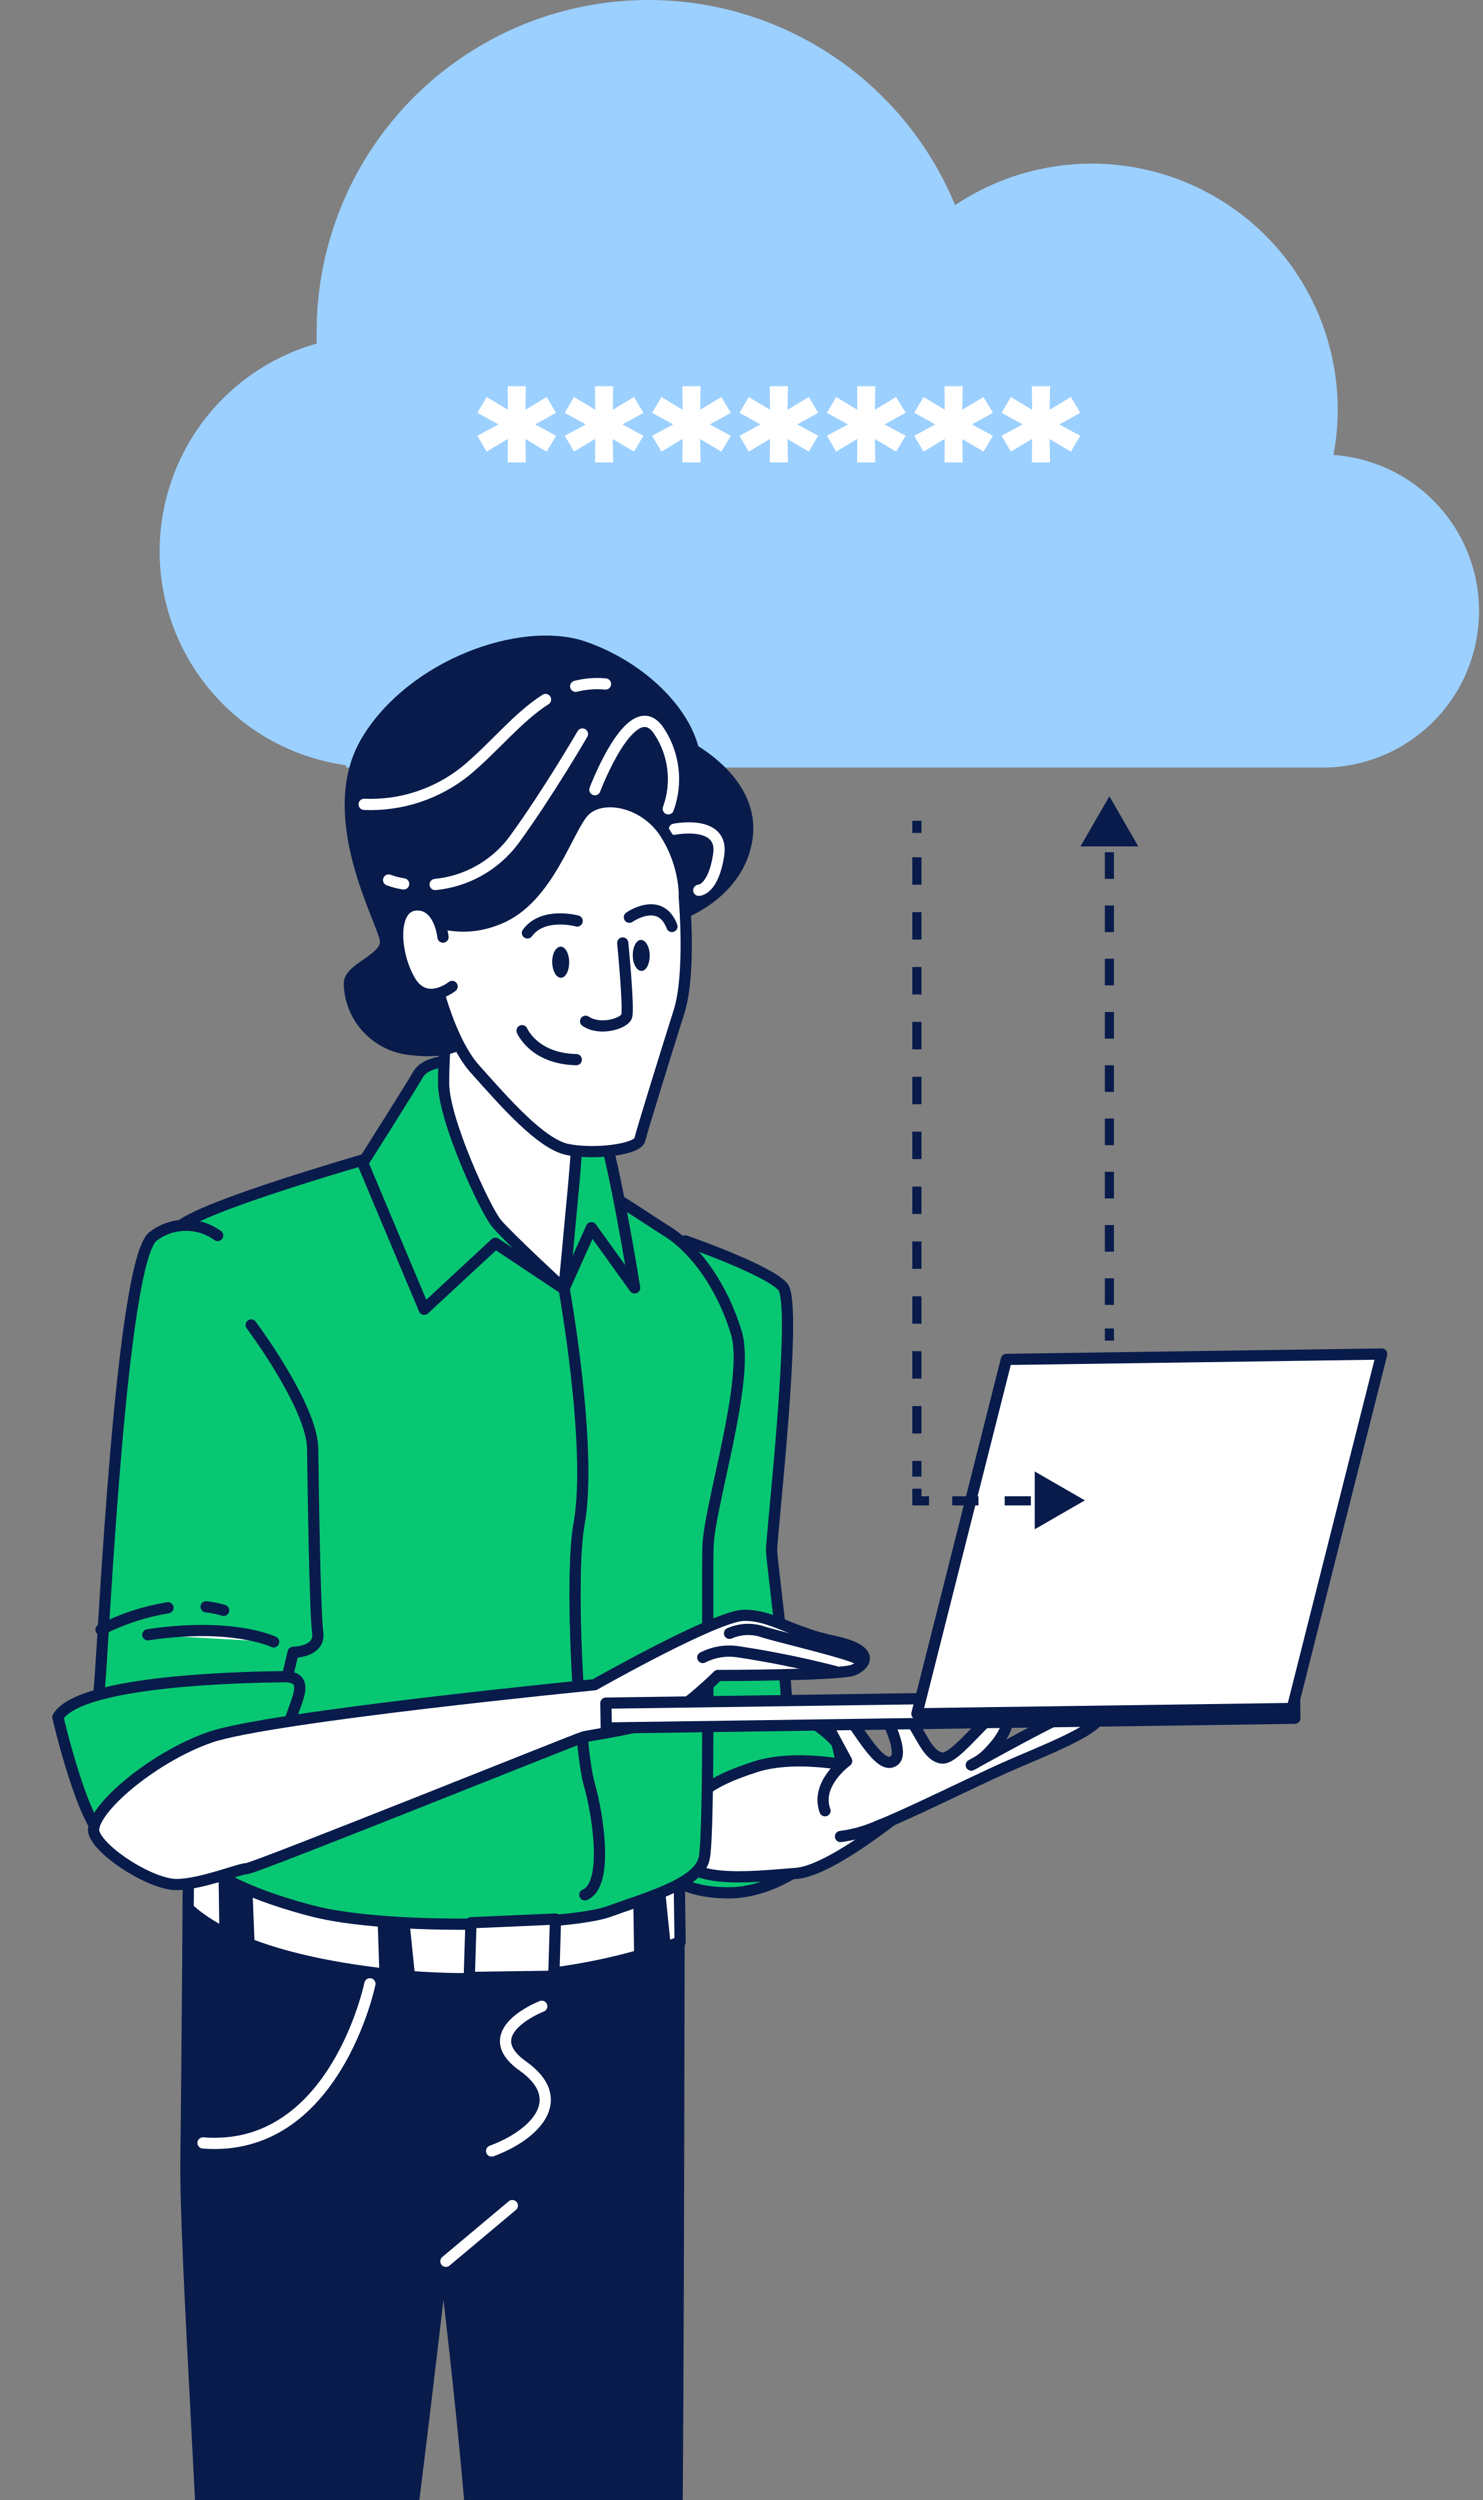 <svg width="146" height="246" viewBox="0 0 146 246" fill="none" xmlns="http://www.w3.org/2000/svg">
<rect x="0" y="0" width="146" height="246" fill="#808080" stroke="none"/>
<g clip-path="url(#clip0_340_11531)">
<path d="M131.281 44.766C132.161 40.083 131.638 35.244 129.778 30.857C127.918 26.47 124.804 22.729 120.826 20.104C116.848 17.478 112.183 16.085 107.416 16.098C102.649 16.112 97.992 17.532 94.029 20.18C91.143 13.2 85.926 7.436 79.266 3.87C72.606 0.304 64.915 -0.845 57.503 0.62C50.091 2.086 43.416 6.074 38.615 11.905C33.815 17.737 31.185 25.052 31.174 32.604C31.174 33.007 31.174 33.401 31.174 33.804C26.478 35.135 22.383 38.041 19.578 42.034C16.772 46.027 15.427 50.864 15.768 55.731C16.109 60.598 18.116 65.2 21.451 68.763C24.786 72.326 29.247 74.633 34.083 75.297V75.522H130.24C134.23 75.513 138.06 73.958 140.926 71.183C143.791 68.409 145.468 64.631 145.602 60.646C145.737 56.66 144.32 52.778 141.649 49.816C138.978 46.854 135.261 45.044 131.281 44.766Z" fill="#9CD0FF"/>
<path d="M18.581 179.789C18.581 179.789 18.424 203.52 18.306 212.572C18.189 221.624 20.5 254.886 20.03 256.109C19.56 257.333 16.583 279.067 18.12 284.43C19.658 289.793 22.252 318.26 22.252 318.26L34.49 317.839C34.49 317.839 35.861 276.474 37.29 273.519C38.72 270.563 39.248 256.119 39.924 251.99C40.599 247.86 43.654 221.594 43.654 221.594C43.654 221.594 47.57 253.105 46.904 261.188C46.239 269.272 42.724 276.905 43.801 283.98C44.878 291.055 45.015 318.231 45.015 318.231L57.204 314.629C57.204 314.629 59.72 302.123 59.681 299.432C59.642 296.741 59.319 290.869 59.759 287.434C60.2 283.999 66.436 257.489 66.613 249.661C66.789 241.832 66.867 181.394 66.867 181.394C66.867 181.394 40.971 188.273 18.581 179.789Z" fill="#081B4B" stroke="#081B4B" stroke-width="1.104" stroke-linecap="round" stroke-linejoin="round"/>
<path d="M66.828 181.844L64.938 181.756C58.614 183.146 37.378 186.913 18.58 179.799C18.58 179.799 18.58 183.126 18.521 187.765C20.95 190.035 26.217 192.873 37.633 194.204C51.486 195.818 61.737 193.059 66.955 191.072C66.896 186.443 66.847 183.077 66.828 181.844Z" fill="white" stroke="#081B4B" stroke-width="1.104" stroke-linecap="round" stroke-linejoin="round"/>
<path d="M67.454 122.091C67.454 122.091 75.57 124.909 77.068 126.602C78.566 128.295 75.942 151.067 75.962 152.555C75.981 154.042 78.419 170.864 77.235 173.33C76.05 175.796 69.96 178.321 67.287 178.115C64.615 177.91 64.84 160.785 65.231 154.169C65.623 147.554 67.679 138.199 67.63 134.284C67.581 130.37 66.72 122.345 67.454 122.091Z" fill="#08C773" stroke="#081B4B" stroke-width="1.104" stroke-linecap="round" stroke-linejoin="round"/>
<path d="M82.376 171.471C81.362 170.338 80.109 169.446 78.707 168.859C77.304 168.271 75.789 168.004 74.27 168.075C71.469 168.046 68.769 169.12 66.753 171.065C64.738 173.009 63.57 175.669 63.5 178.468C63.275 184.897 67.798 186.297 71.989 186.238C76.179 186.179 85.421 182.235 82.376 171.471Z" fill="#08C773" stroke="#081B4B" stroke-width="1.104" stroke-linecap="round" stroke-linejoin="round"/>
<path d="M85.811 174.191C85.811 174.191 78.958 172.332 74.308 173.859C69.657 175.385 67.249 176.892 66.818 181.306C66.387 185.719 74.21 184.623 78.371 184.33C82.532 184.036 92.195 175.522 92.195 175.522L85.811 174.191Z" fill="white" stroke="#081B4B" stroke-width="1.104" stroke-linecap="round" stroke-linejoin="round"/>
<path d="M81.22 178.165C80.241 175.493 83.354 173.272 83.354 173.272L81.396 169.631C81.396 169.631 82.835 167.899 84.333 170.081C85.831 172.264 87.084 173.996 88.054 173.213C89.023 172.43 87.26 169.064 87.26 169.064C87.372 168.871 87.533 168.71 87.726 168.599C87.92 168.488 88.139 168.429 88.362 168.429C88.585 168.429 88.804 168.488 88.998 168.599C89.191 168.71 89.352 168.871 89.463 169.064C90.707 170.522 91.226 172.714 92.694 172.978C94.163 173.242 97.766 167.762 98.755 168.486C99.743 169.21 98.755 170.933 97.58 172.176C97.039 172.806 96.372 173.316 95.622 173.673C95.622 173.673 101.496 170.404 104.13 169.142C106.763 167.88 107.772 167.185 108.281 168.594C108.79 170.003 102.465 172.352 99.058 173.869C95.651 175.385 89.091 178.654 86.409 179.672C85.245 180.192 84.011 180.538 82.747 180.699" fill="white"/>
<path d="M81.22 178.165C80.241 175.493 83.354 173.272 83.354 173.272L81.396 169.631C81.396 169.631 82.835 167.899 84.333 170.081C85.831 172.264 87.084 173.996 88.054 173.213C89.023 172.43 87.26 169.064 87.26 169.064C87.372 168.871 87.533 168.71 87.726 168.599C87.92 168.488 88.139 168.429 88.362 168.429C88.585 168.429 88.804 168.488 88.998 168.599C89.191 168.71 89.352 168.871 89.463 169.064C90.707 170.522 91.226 172.714 92.694 172.978C94.163 173.242 97.766 167.762 98.755 168.486C99.743 169.21 98.755 170.933 97.58 172.176C97.039 172.806 96.372 173.316 95.622 173.673C95.622 173.673 101.496 170.404 104.13 169.142C106.763 167.88 107.772 167.185 108.281 168.594C108.79 170.003 102.465 172.352 99.058 173.869C95.651 175.385 89.091 178.654 86.409 179.672C85.245 180.192 84.011 180.538 82.747 180.699" stroke="#081B4B" stroke-width="1.104" stroke-linecap="round" stroke-linejoin="round"/>
<path d="M53.336 197.404C53.336 197.404 46.766 199.938 51.466 203.275C56.165 206.612 52.543 210.125 48.401 211.642" stroke="white" stroke-width="1.104" stroke-linecap="round" stroke-linejoin="round"/>
<path d="M36.418 195.192C36.418 195.192 32.981 211.877 19.989 210.849" stroke="white" stroke-width="1.104" stroke-linecap="round" stroke-linejoin="round"/>
<path d="M43.898 222.495L50.438 217.015" stroke="white" stroke-width="1.104" stroke-linecap="round" stroke-linejoin="round"/>
<path d="M22.183 192.697L22.065 184.144L24.268 185.083L24.64 194.38" fill="#081B4B"/>
<path d="M22.183 192.697L22.065 184.144L24.268 185.083L24.64 194.38" stroke="#081B4B" stroke-width="1.104" stroke-linecap="round" stroke-linejoin="round"/>
<path d="M63 194.155L62.883 185.592L64.831 185.073L65.683 193.411" fill="#081B4B"/>
<path d="M63 194.155L62.883 185.592L64.831 185.073L65.683 193.411" stroke="#081B4B" stroke-width="1.104" stroke-linecap="round" stroke-linejoin="round"/>
<path d="M37.975 196.347L37.721 188.694L39.669 188.175L40.521 196.523" fill="#081B4B"/>
<path d="M37.975 196.347L37.721 188.694L39.669 188.175L40.521 196.523" stroke="#081B4B" stroke-width="1.104" stroke-linecap="round" stroke-linejoin="round"/>
<path d="M39.582 113.02C39.582 113.02 17.358 119.204 17.358 121.161C17.358 123.119 17.133 174.505 17.191 178.742C17.25 182.979 23.007 186.003 30.712 188.019C38.417 190.035 56.167 189.448 59.917 188.088C63.667 186.727 68.728 185.357 69.316 182.901C69.903 180.445 69.59 156.313 69.698 152.232C69.805 148.151 73.868 135.703 72.498 131.153C71.127 126.602 68.464 122.884 65.644 121.132C62.825 119.38 55.433 114.106 50.352 113.029C46.788 112.42 43.147 112.417 39.582 113.02Z" fill="#08C773" stroke="#081B4B" stroke-width="1.104" stroke-linecap="round" stroke-linejoin="round"/>
<path d="M55.539 126.818C55.539 126.818 58.349 142.407 57.017 149.903C56.038 155.109 57.017 172.058 57.996 175.493C58.975 178.928 59.867 185.533 57.575 186.434" stroke="#081B4B" stroke-width="1.104" stroke-linecap="round" stroke-linejoin="round"/>
<path d="M44.476 104.427C44.476 104.427 41.97 104.33 41.157 105.729C40.345 107.128 35.714 114.438 35.714 114.438L41.764 128.824L48.774 122.326L55.52 126.818L58.222 120.799L62.481 126.72C62.481 126.72 60.337 113.254 58.898 109.79C57.459 106.326 50.302 102.402 48.353 102.842C46.998 103.201 45.695 103.734 44.476 104.427Z" fill="#08C773" stroke="#081B4B" stroke-width="1.104" stroke-linecap="round" stroke-linejoin="round"/>
<path d="M44.477 94.269C44.477 94.269 43.625 103.077 43.674 106.668C43.723 110.26 47.747 118.999 48.882 120.369C50.018 121.739 55.52 126.808 55.52 126.808C55.52 126.808 56.245 119.145 56.499 116.356C56.754 113.567 56.96 109.81 56.96 109.81C56.96 109.81 51.085 104.917 49.186 101.57C47.287 98.223 44.477 94.269 44.477 94.269Z" fill="white" stroke="#081B4B" stroke-width="1.104" stroke-linecap="round" stroke-linejoin="round"/>
<path d="M68.267 73.768C67.229 69.56 62.647 65.382 57.321 63.6C51.31 61.643 40.677 65.372 36.144 72.809C31.611 80.246 37.789 90.747 37.955 92.547C38.122 94.348 34.372 95.248 34.392 96.775C34.428 98.367 35.033 99.894 36.098 101.079C37.163 102.264 38.617 103.028 40.197 103.234C44.936 103.87 46.307 102.177 46.718 101.335C47.129 100.493 58.202 86.842 59.857 85.56C60.474 85.09 61.355 84.513 62.216 83.985C62.911 87.087 65.496 90.424 66.328 90.199C67.444 89.905 73.113 87.605 73.593 82.027C73.926 77.643 69.941 74.796 68.267 73.768Z" fill="#081B4B" stroke="#081B4B" stroke-width="1.104" stroke-linecap="round" stroke-linejoin="round"/>
<path d="M65.791 79.581C66.255 78.304 66.409 76.935 66.238 75.587C66.068 74.24 65.579 72.952 64.812 71.83C62.168 68.121 58.565 77.702 58.565 77.702" stroke="white" stroke-width="1.104" stroke-linecap="round" stroke-linejoin="round"/>
<path d="M39.737 86.969C39.233 86.893 38.737 86.766 38.259 86.588" stroke="white" stroke-width="1.104" stroke-linecap="round" stroke-linejoin="round"/>
<path d="M57.34 72.222C57.34 72.222 53.973 78.025 50.585 82.673C49.669 83.898 48.506 84.918 47.173 85.667C45.839 86.417 44.364 86.881 42.841 87.028" stroke="white" stroke-width="1.104" stroke-linecap="round" stroke-linejoin="round"/>
<path d="M56.676 67.525C57.635 67.284 58.628 67.208 59.613 67.299" stroke="white" stroke-width="1.104" stroke-linecap="round" stroke-linejoin="round"/>
<path d="M35.851 79.141C39.484 79.296 43.049 78.12 45.876 75.833C48.706 73.475 50.967 70.568 53.708 68.826" stroke="white" stroke-width="1.104" stroke-linecap="round" stroke-linejoin="round"/>
<path d="M66.397 81.587C66.397 81.587 71.292 80.608 70.753 84.112C70.215 87.615 68.795 87.596 68.795 87.596" stroke="white" stroke-width="1.104" stroke-linecap="round" stroke-linejoin="round"/>
<path d="M67.366 88.29C67.377 88.101 67.377 87.912 67.366 87.723C67.233 85.596 66.537 83.543 65.35 81.773C63.215 78.739 59.172 78.103 57.517 79.816C55.863 81.528 54.022 88.359 49.176 90.375C44.329 92.391 42.058 89.396 42.097 91.862C42.136 94.328 43.908 102.001 46.738 105.161C49.567 108.322 53.248 112.589 55.902 113.108C58.555 113.626 62.755 113.108 62.99 112.129C63.225 111.15 65.653 103.322 66.847 99.554C68.042 95.786 67.366 88.29 67.366 88.29Z" fill="white" stroke="#081B4B" stroke-width="1.104" stroke-linecap="round" stroke-linejoin="round"/>
<path d="M43.614 92.205C43.614 92.205 43.281 88.868 40.921 89.044C38.562 89.22 38.758 93.663 40.324 96.423C41.891 99.182 44.514 97.059 44.514 97.059" fill="white"/>
<path d="M43.614 92.205C43.614 92.205 43.281 88.868 40.921 89.044C38.562 89.22 38.758 93.663 40.324 96.423C41.891 99.182 44.514 97.059 44.514 97.059" stroke="#081B4B" stroke-width="1.104" stroke-linecap="round" stroke-linejoin="round"/>
<path d="M56.821 90.619C56.821 90.619 53.463 89.69 51.926 91.794" stroke="#081B4B" stroke-width="1.104" stroke-linecap="round" stroke-linejoin="round"/>
<path d="M61.962 90.248C61.962 90.248 64.997 88.114 66.152 91.158L61.962 90.248Z" fill="white"/>
<path d="M61.962 90.248C61.962 90.248 64.997 88.114 66.152 91.158" stroke="#081B4B" stroke-width="1.104" stroke-linecap="round" stroke-linejoin="round"/>
<path d="M61.306 92.782C61.306 92.782 61.952 99.309 61.688 100.014C61.424 100.718 59.064 101.443 57.654 100.484" stroke="#081B4B" stroke-width="1.104" stroke-linecap="round" stroke-linejoin="round"/>
<path d="M51.398 101.413C51.398 101.413 52.553 104.173 56.733 104.261" stroke="#081B4B" stroke-width="1.104" stroke-linecap="round" stroke-linejoin="round"/>
<path d="M56.039 94.661C56.039 95.512 55.687 96.197 55.227 96.207C54.766 96.217 54.385 95.532 54.365 94.69C54.345 93.849 54.718 93.154 55.187 93.144C55.657 93.134 56.029 93.819 56.039 94.661Z" fill="#081B4B"/>
<path d="M63.968 93.996C63.968 94.837 63.616 95.532 63.156 95.532C62.696 95.532 62.304 94.867 62.294 94.015C62.284 93.164 62.647 92.479 63.107 92.479C63.567 92.479 63.959 93.183 63.968 93.996Z" fill="#081B4B"/>
<path d="M21.43 121.563C20.501 120.891 19.38 120.536 18.234 120.552C17.087 120.568 15.976 120.953 15.066 121.651C11.914 124.146 10.23 160.863 9.809 165.766C9.388 170.668 8.947 173.594 8.947 173.594L27.471 168.447L28.861 162.575C28.861 162.575 31.553 162.575 31.279 160.618C31.005 158.661 30.839 146.683 30.78 142.524C30.721 138.365 24.73 130.37 24.73 130.37" fill="#08C773"/>
<path d="M21.43 121.563C20.501 120.891 19.38 120.536 18.234 120.552C17.087 120.568 15.976 120.953 15.066 121.651C11.914 124.146 10.23 160.863 9.809 165.766C9.388 170.668 8.947 173.594 8.947 173.594L27.471 168.447L28.861 162.575C28.861 162.575 31.553 162.575 31.279 160.618C31.005 158.661 30.839 146.683 30.78 142.524C30.721 138.365 24.73 130.37 24.73 130.37" stroke="#081B4B" stroke-width="1.104" stroke-linecap="round" stroke-linejoin="round"/>
<path d="M26.942 161.548C26.942 161.548 22.888 159.591 14.557 160.853L26.942 161.548Z" fill="white"/>
<path d="M26.942 161.548C26.942 161.548 22.888 159.591 14.557 160.853" stroke="#081B4B" stroke-width="1.104" stroke-linecap="round" stroke-linejoin="round"/>
<path d="M20.294 158.094C20.877 158.163 21.453 158.281 22.017 158.446L20.294 158.094Z" fill="white"/>
<path d="M20.294 158.094C20.877 158.163 21.453 158.281 22.017 158.446" stroke="#081B4B" stroke-width="1.104" stroke-linecap="round" stroke-linejoin="round"/>
<path d="M9.945 160.344C12.019 159.294 14.241 158.568 16.534 158.191L9.945 160.344Z" fill="white"/>
<path d="M9.945 160.344C12.019 159.294 14.241 158.568 16.534 158.191" stroke="#081B4B" stroke-width="1.104" stroke-linecap="round" stroke-linejoin="round"/>
<path d="M5.696 168.956C5.696 168.956 8.301 180.171 10.513 180.875C12.726 181.58 28.283 173.78 28.244 171.089C28.205 168.398 31.338 164.924 27.911 164.973C24.484 165.022 7.85 165.257 5.696 168.956Z" fill="#08C773" stroke="#081B4B" stroke-width="1.104" stroke-linecap="round" stroke-linejoin="round"/>
<path d="M58.526 165.766C58.526 165.766 26.501 168.907 20.656 170.942C14.811 172.978 8.526 178.458 9.28 180.405C10.033 182.353 14.987 185.465 17.435 185.426C19.883 185.386 23.535 183.87 24.288 183.86C25.042 183.85 56.666 171.138 57.39 170.923C58.114 170.707 63.01 170.101 65.222 169.093C67.435 168.085 70.676 164.855 70.676 164.855C70.676 164.855 82.826 164.855 84.049 164.307C85.273 163.759 86.213 162.35 82.042 161.479C77.872 160.608 75.963 158.896 73.231 158.935C70.499 158.974 58.526 165.766 58.526 165.766Z" fill="white" stroke="#081B4B" stroke-width="1.104" stroke-linecap="round" stroke-linejoin="round"/>
<path d="M69.186 163.084C70.226 162.549 71.406 162.347 72.564 162.507C75.817 162.993 79.042 163.647 82.227 164.464" stroke="#081B4B" stroke-width="1.104" stroke-linecap="round" stroke-linejoin="round"/>
<path d="M71.821 160.706C72.778 160.287 73.849 160.208 74.856 160.481C76.286 161 84.519 162.84 84.706 163.417" stroke="#081B4B" stroke-width="1.104" stroke-linecap="round" stroke-linejoin="round"/>
<path d="M127.443 166.617L59.65 167.575L59.685 170.021L127.477 169.063L127.443 166.617Z" fill="white" stroke="#081B4B" stroke-width="1.104" stroke-linecap="round" stroke-linejoin="round"/>
<path d="M136.027 133.227L99.078 133.756L90.267 168.623L127.216 168.104L136.027 133.227Z" fill="white" stroke="#081B4B" stroke-width="1.104" stroke-linecap="round" stroke-linejoin="round"/>
<path d="M46.366 189.183L46.199 194.566L54.521 194.448L54.688 188.821L46.366 189.183Z" fill="white" stroke="#081B4B" stroke-width="1.104" stroke-linecap="round" stroke-linejoin="round"/>
<path d="M109.219 131.909V130.714" stroke="#081B4B" stroke-width="0.899" stroke-miterlimit="10"/>
<path d="M109.219 128.394V83.119" stroke="#081B4B" stroke-width="0.899" stroke-miterlimit="10" stroke-dasharray="2.62 2.62"/>
<path d="M109.219 81.956V80.76" stroke="#081B4B" stroke-width="0.899" stroke-miterlimit="10"/>
<path d="M109.218 78.346L106.371 83.279H112.064L109.218 78.346Z" fill="#081B4B"/>
<path d="M90.267 80.76V81.956" stroke="#081B4B" stroke-width="0.899" stroke-miterlimit="10"/>
<path d="M90.267 84.347V145.29" stroke="#081B4B" stroke-width="0.899" stroke-miterlimit="10" stroke-dasharray="2.7 2.7"/>
<path d="M90.267 146.477V147.673H91.463" stroke="#081B4B" stroke-width="0.899" stroke-miterlimit="10"/>
<path d="M93.749 147.673H101.771" stroke="#081B4B" stroke-width="0.899" stroke-miterlimit="10" stroke-dasharray="2.58 2.58"/>
<path d="M106.803 147.625L101.867 150.47V144.78L106.803 147.625Z" fill="#081B4B"/>
<path d="M52.676 41.759L54.745 42.879L53.815 44.435L51.727 43.201L51.765 45.498H49.98L49.999 43.182L47.911 44.435L47 42.879L49.069 41.759L47 40.62L47.911 39.063L49.999 40.316L49.98 38H51.765L51.727 40.316L53.815 39.063L54.745 40.62L52.676 41.759Z" fill="white"/>
<path d="M61.278 41.759L63.347 42.879L62.416 44.435L60.328 43.201L60.366 45.498H58.582L58.601 43.182L56.513 44.435L55.602 42.879L57.671 41.759L55.602 40.62L56.513 39.063L58.601 40.316L58.582 38H60.366L60.328 40.316L62.416 39.063L63.347 40.62L61.278 41.759Z" fill="white"/>
<path d="M69.879 41.759L71.948 42.879L71.018 44.435L68.93 43.201L68.968 45.498H67.184L67.203 43.182L65.115 44.435L64.203 42.879L66.272 41.759L64.203 40.62L65.115 39.063L67.203 40.316L67.184 38H68.968L68.93 40.316L71.018 39.063L71.948 40.62L69.879 41.759Z" fill="white"/>
<path d="M78.481 41.759L80.55 42.879L79.62 44.435L77.532 43.201L77.57 45.498H75.785L75.804 43.182L73.716 44.435L72.805 42.879L74.874 41.759L72.805 40.62L73.716 39.063L75.804 40.316L75.785 38H77.57L77.532 40.316L79.62 39.063L80.55 40.62L78.481 41.759Z" fill="white"/>
<path d="M87.082 41.759L89.152 42.879L88.222 44.435L86.133 43.201L86.171 45.498H84.387L84.406 43.182L82.318 44.435L81.407 42.879L83.476 41.759L81.407 40.62L82.318 39.063L84.406 40.316L84.387 38H86.171L86.133 40.316L88.222 39.063L89.152 40.62L87.082 41.759Z" fill="white"/>
<path d="M95.684 41.759L97.753 42.879L96.823 44.435L94.735 43.201L94.773 45.498H92.989L93.007 43.182L90.919 44.435L90.008 42.879L92.077 41.759L90.008 40.62L90.919 39.063L93.007 40.316L92.989 38H94.773L94.735 40.316L96.823 39.063L97.753 40.62L95.684 41.759Z" fill="white"/>
<path d="M104.286 41.759L106.355 42.879L105.425 44.435L103.337 43.201L103.375 45.498H101.59L101.609 43.182L99.521 44.435L98.61 42.879L100.679 41.759L98.61 40.62L99.521 39.063L101.609 40.316L101.59 38H103.375L103.337 40.316L105.425 39.063L106.355 40.62L104.286 41.759Z" fill="white"/>
</g>
<defs>
<clipPath id="clip0_340_11531">
<rect width="146" height="246" fill="white"/>
</clipPath>
</defs>
</svg>
